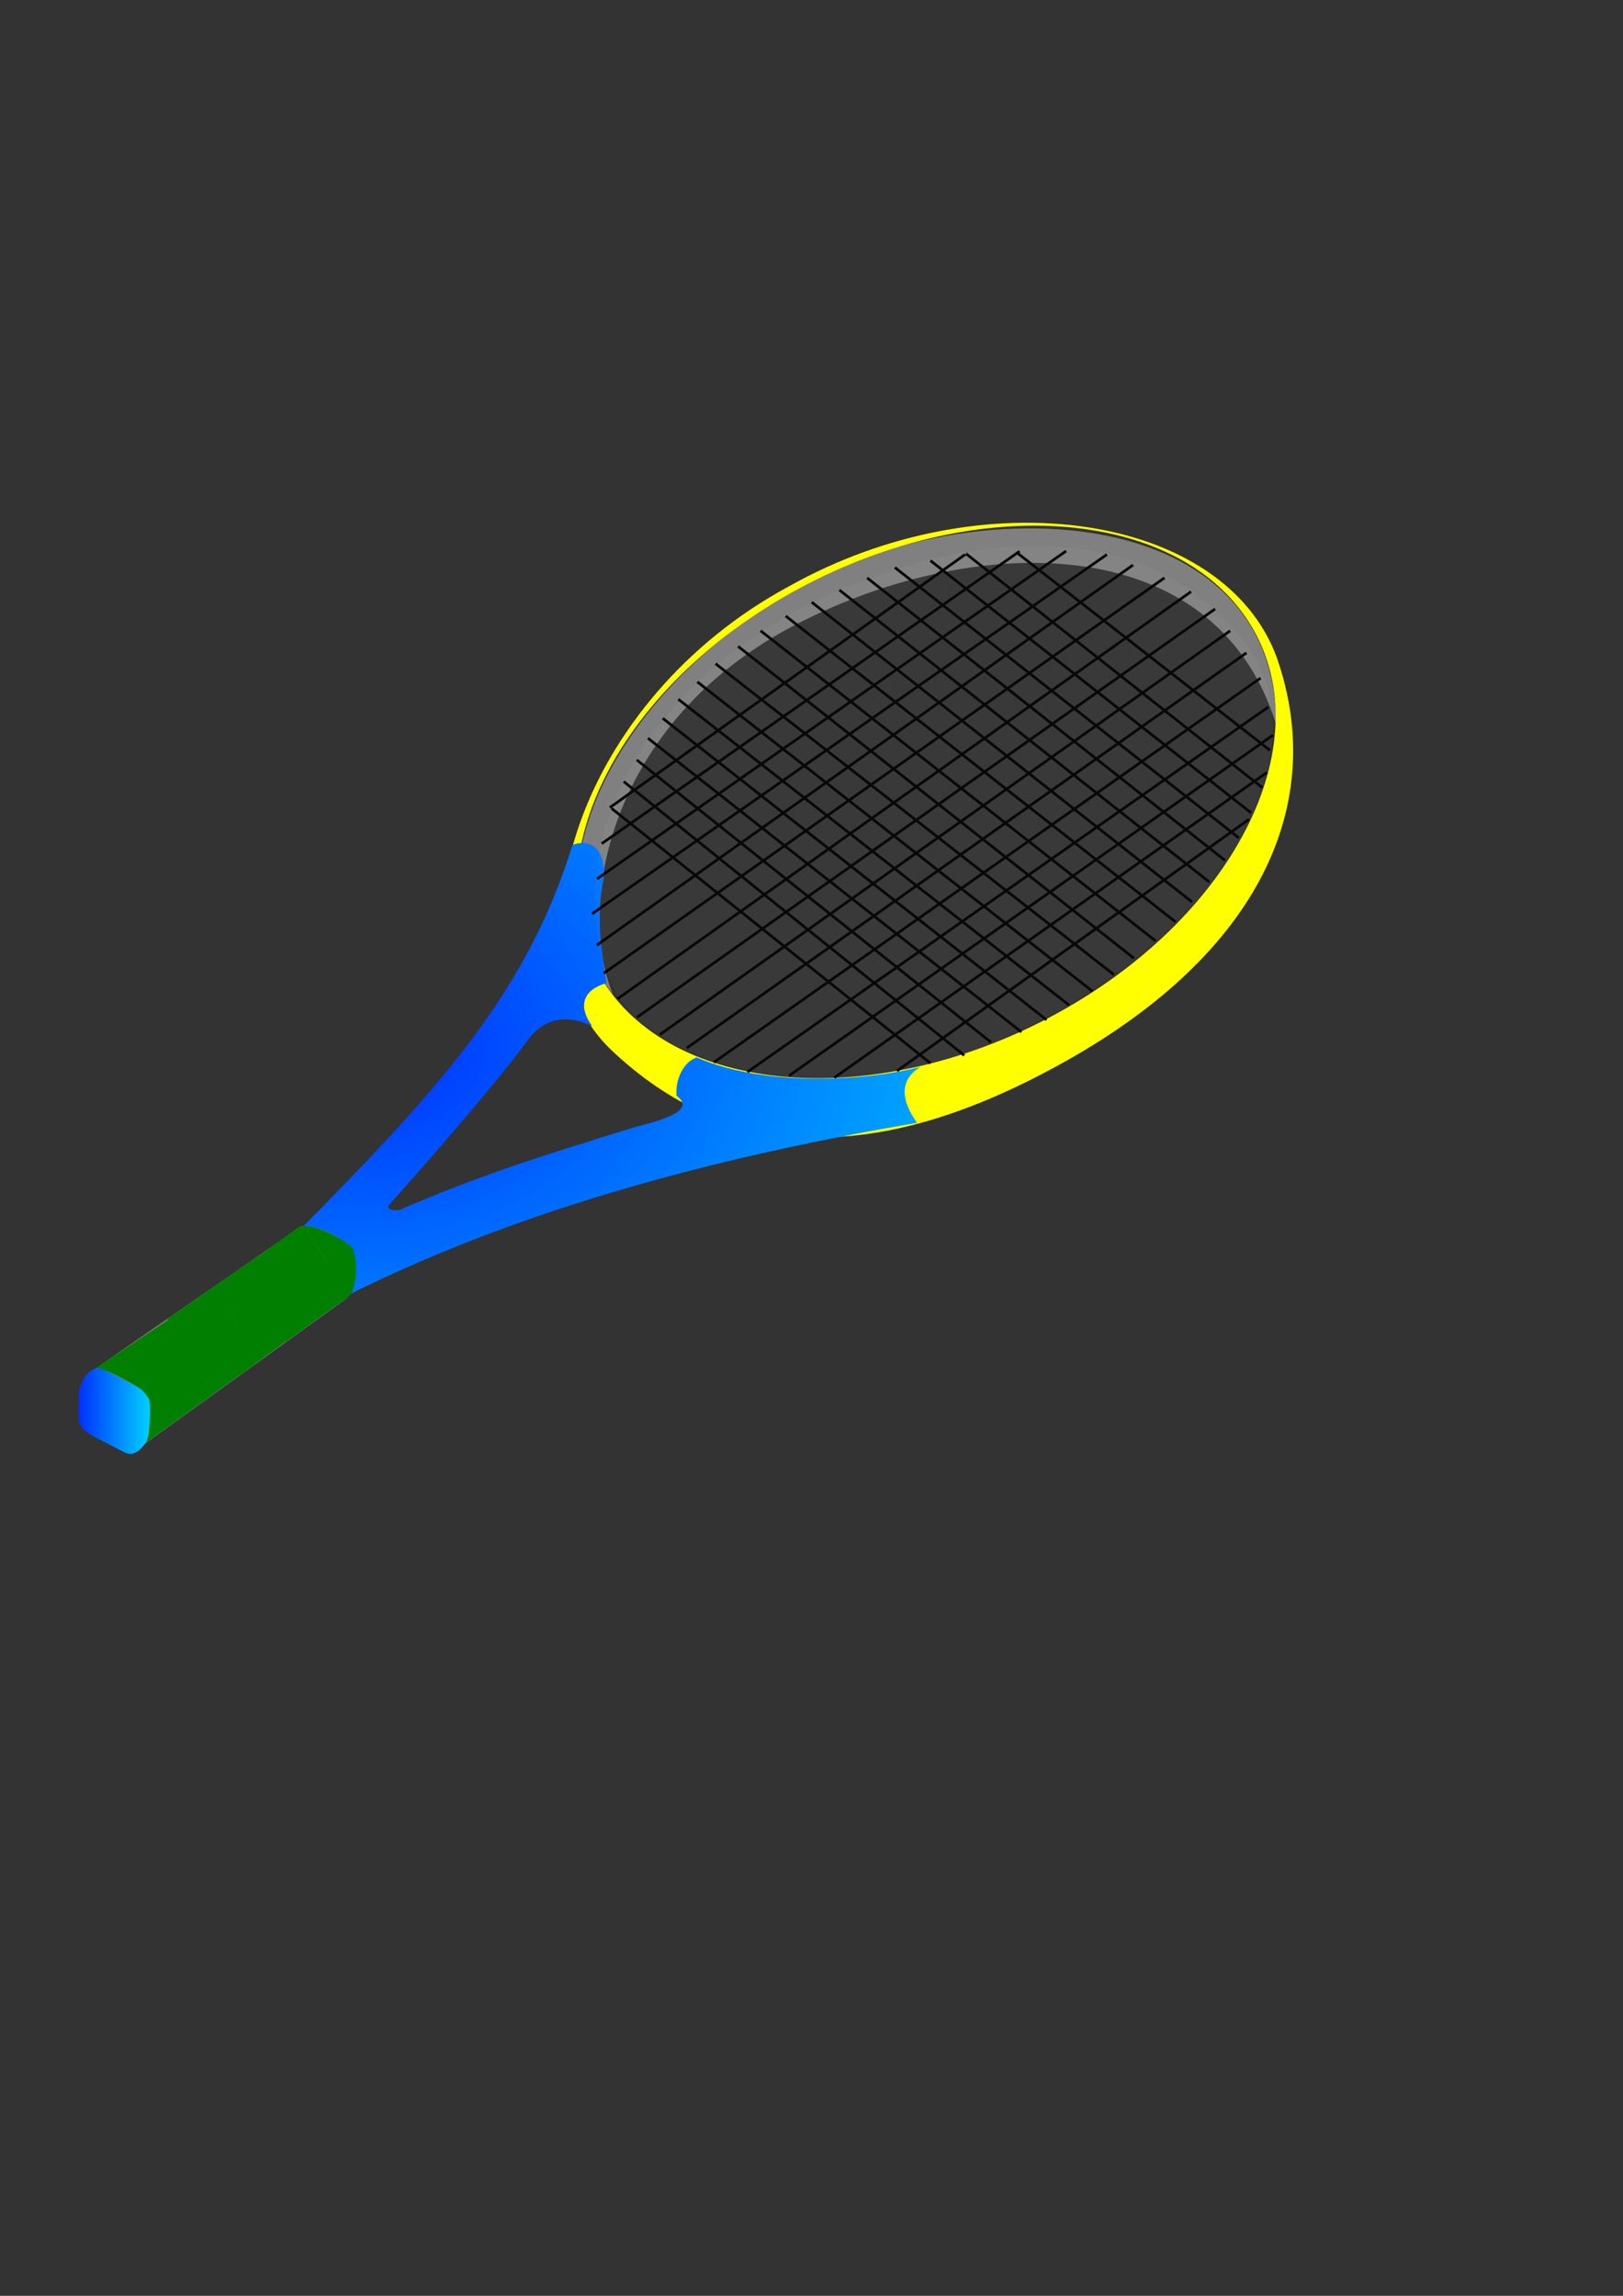 <?xml version="1.0"?><svg width="793.701" height="1122.52" xmlns="http://www.w3.org/2000/svg" xmlns:xlink="http://www.w3.org/1999/xlink">
 <rect width="100%" height="100%" fill="#333333" stroke="none"/>
 <defs>
  <linearGradient id="linearGradient618">
   <stop stop-color="#002fff" offset="0" id="stop619"/>
   <stop stop-color="#00d2ff" offset="1" id="stop620"/>
  </linearGradient>
  <linearGradient y2="0" y1="0" xlink:href="#linearGradient618" x2="1" x1="0" id="linearGradient617"/>
  <radialGradient xlink:href="#linearGradient618" r="1.219" id="radialGradient621" fy="0.441" fx="0.148" cy="0.441" cx="0.148"/>
 </defs>
 <g>
  <title>Layer 1</title>
  <path fill="#808080" fill-rule="evenodd" id="path609" d="m386.585,306.754c-87.257,46.593 -105.344,133.94 -86.883,179.344c-45.015,-56.491 0.694,-149.921 93.797,-200.69c87.256,-46.593 230.625,-38.726 230.539,68.713c-30.154,-97.187 -150.196,-93.959 -237.453,-47.367z"/>
  <path fill="#ffff00" fill-rule="evenodd" id="path1074" d="m612.327,306.75c33.997,57.815 -9.806,142.897 -97.837,190.036c-88.031,47.139 -186.953,38.484 -220.95,-19.331c-33.997,-57.815 9.806,-142.897 97.837,-190.035c88.031,-47.139 186.953,-38.484 220.95,19.331zm12.081,14.801c24.899,71.329 -8.184,143.958 -103.189,197.268c-95.005,53.31 -166.303,47.493 -222.16,-5.299c-53.349,-50.469 -16.418,-171.221 86.856,-226.893c95.005,-53.31 212.732,-35.533 238.493,34.924z"/>
  <path fill="url(#radialGradient621)" fill-rule="evenodd" id="path1070" d="m279.993,413.079c-24.369,78.491 -71.812,126.126 -152.342,207.452c18.631,-25.688 41.987,6.501 31.089,18.61c95.884,-50.616 206.635,-76.082 289.729,-90.141c-8.074,-11.354 -8.632,-21.038 1.668,-27.381c-26.265,6.838 -75.873,10.021 -109.424,-4.597c-6.753,2.296 -10.536,11.208 -9.869,18.705c5.46,4.265 5.711,9.038 -19.919,15.221c-42.248,13.064 -76.122,23.413 -114.985,40.448c-3.53,1.021 -7.41,-0.315 -5.516,-2.372c29.366,-33.06 55.153,-63.257 67.468,-80.188c6.158,-8.466 16.198,-14.46 31.709,-7.124c-5.861,-7.861 -6.55,-17.076 7.034,-21.047c-5.509,-32.323 -3.186,-39.83 -1.315,-52.24c0.656,-13.16 -6.214,-18.572 -15.327,-15.344z"/>
  <path fill="#808080" fill-rule="evenodd" id="path614" d="m171.946,611.192c-4.03,-7.134 -22.086,-13.906 -25.257,-11.232l-101.112,69.97c-2.611,1.972 -6.938,8.627 -1.576,6.154c5.182,-0.87 17.758,1.583 21.052,6.711c4.171,7.153 4.391,22.189 1.07,26.572l102.916,-74.173c0.704,-0.701 2.102,-1.567 2.315,-2.692c4.046,-5.726 2.281,-18.745 0.593,-21.31z"/>
  <path fill="url(#linearGradient617)" fill-rule="evenodd" id="path616" d="m50.784,669.661c-5.848,-2.998 -11.937,5.056 -12.094,11.626l-0.268,11.158c-0.158,6.57 5.778,9.096 11.626,12.094l11.012,5.647c5.848,2.999 11.937,-5.056 12.094,-11.626l0.268,-11.158c0.158,-6.57 -5.778,-9.096 -11.626,-12.094l-11.012,-5.646z"/>
  <path fill="none" fill-rule="evenodd" stroke="black" stroke-width="1pt" id="path622" d="m291.972,429.714l229.374,-160.27"/>
  <path fill="none" fill-rule="evenodd" stroke="black" stroke-width="1pt" id="path623" d="m289.576,446.763l251.712,-175.624"/>
  <path fill="none" fill-rule="evenodd" stroke="black" stroke-width="1pt" id="path624" d="m291.87,462.118l262.274,-185.895"/>
  <path fill="none" fill-rule="evenodd" stroke="black" stroke-width="1pt" id="path625" d="m295.259,475.88l274.239,-193.376"/>
  <path fill="none" fill-rule="evenodd" stroke="black" stroke-width="1pt" id="path626" d="m302.037,488.342l280.418,-199.058"/>
  <path fill="none" fill-rule="evenodd" stroke="black" stroke-width="1pt" id="path627" d="m311.503,497.414l282.712,-199.658"/>
  <path fill="none" fill-rule="evenodd" stroke="black" stroke-width="1pt" id="path628" d="m322.664,505.888l278.929,-197.467"/>
  <path fill="none" fill-rule="evenodd" stroke="black" stroke-width="1pt" id="path629" d="m335.809,512.46l273.76,-193.273"/>
  <path fill="none" fill-rule="evenodd" stroke="black" stroke-width="1pt" id="path630" d="m349.058,519.445l267.393,-187.898"/>
  <path fill="none" fill-rule="evenodd" stroke="black" stroke-width="1pt" id="path631" d="m365.49,524.135l254.743,-178.432"/>
  <path fill="none" fill-rule="evenodd" stroke="black" stroke-width="1pt" id="path632" d="m385.929,525.932l236.599,-166.485"/>
  <path fill="none" fill-rule="evenodd" stroke="black" stroke-width="1pt" id="path633" d="m294.266,412.477l204.348,-142.93"/>
  <path fill="none" fill-rule="evenodd" stroke="black" stroke-width="1pt" id="path635" d="m408.015,526.915l211.497,-149.186"/>
  <path fill="none" fill-rule="evenodd" stroke="black" stroke-width="1pt" id="path636" d="m349.941,324.519l194.882,152.093"/>
  <path fill="none" fill-rule="evenodd" stroke="black" stroke-width="1pt" id="path637" d="m341.044,333.416l193.188,151.246"/>
  <path fill="none" fill-rule="evenodd" stroke="black" stroke-width="1pt" id="path638" d="m331.724,341.889l191.069,149.551"/>
  <path fill="none" fill-rule="evenodd" stroke="black" stroke-width="1pt" id="path639" d="m324.098,351.21l187.68,147.433"/>
  <path fill="none" fill-rule="evenodd" stroke="black" stroke-width="1pt" id="path640" d="m316.896,360.954l182.596,143.62"/>
  <path fill="none" fill-rule="evenodd" stroke="black" stroke-width="1pt" id="path641" d="m311.388,371.545l173.276,138.112"/>
  <path fill="none" fill-rule="evenodd" stroke="black" stroke-width="1pt" id="path642" d="m305.033,382.137l166.497,133.876"/>
  <path fill="none" fill-rule="evenodd" stroke="black" stroke-width="1pt" id="path643" d="m299.102,395.27l155.906,124.555"/>
  <path fill="none" fill-rule="evenodd" stroke="black" stroke-width="1pt" id="path644" d="m360.956,316.046l193.611,152.517"/>
  <path fill="none" fill-rule="evenodd" stroke="black" stroke-width="1pt" id="path645" d="m371.971,308.42l193.188,151.669"/>
  <path fill="none" fill-rule="evenodd" stroke="black" stroke-width="1pt" id="path646" d="m384.257,301.218l190.646,149.551"/>
  <path fill="none" fill-rule="evenodd" stroke="black" stroke-width="1pt" id="path647" d="m396.967,294.44l185.985,146.585"/>
  <path fill="none" fill-rule="evenodd" stroke="black" stroke-width="1pt" id="path648" d="m410.524,288.509l180.901,142.772"/>
  <path fill="none" fill-rule="evenodd" stroke="black" stroke-width="1pt" id="path649" d="m424.081,282.577l174.97,138.112"/>
  <path fill="none" fill-rule="evenodd" stroke="black" stroke-width="1pt" id="path650" d="m437.638,277.493l168.192,132.181"/>
  <path fill="none" fill-rule="evenodd" stroke="black" stroke-width="1pt" id="path651" d="m455.008,274.104l156.753,123.284"/>
  <path fill="none" fill-rule="evenodd" stroke="black" stroke-width="1pt" id="path652" d="m472.378,270.715l144.891,114.387"/>
  <path fill="none" fill-rule="evenodd" stroke="black" stroke-width="1pt" id="path653" d="m497.374,270.291l123.708,96.594"/>
  <path fill="none" fill-rule="evenodd" stroke="black" stroke-width="1pt" id="path654" d="m298.255,394.846l173.699,-123.708"/>
  <path fill="none" fill-rule="evenodd" stroke="black" stroke-width="1pt" id="path655" d="m438.618,523.638l172.217,-123.073"/>
  <path fill="#007f00" fill-rule="evenodd" id="path663" d="m103.248,630.099l-21.906,15.128c2.789,-1.553 11.536,16.565 13.028,19.912c1.012,3.174 2.912,22.099 0.617,23.228l22.816,-16.523c1.271,-1.836 0.485,-18.209 -0.873,-21.534c-1.65,-3.079 -10.857,-22.471 -13.681,-20.212z"/>
  <path fill="#007f00" fill-rule="evenodd" id="path669" d="m146.71,599.622c2.789,-0.282 12.259,15.568 13.751,18.915c1.012,3.174 2.613,21.2 0.318,22.33l8.706,-6.102c6.06,-3.582 5.045,-21.143 2.944,-24.277c-1.611,-3.012 -18.714,-12.859 -25.719,-10.865z"/>
  <path fill="#007f00" fill-rule="evenodd" id="path670" d="m146.162,599.896l-21.183,15.252c2.789,-1.554 11.96,15.718 13.451,19.065c1.012,3.174 2.612,21.5 0.318,22.629l22.816,-16.523c1.271,-1.836 0.785,-17.609 -0.574,-20.935c-1.65,-3.079 -12.004,-21.748 -14.828,-19.488z"/>
  <path fill="#007f00" fill-rule="evenodd" id="path671" d="m81.766,645.651l-22.877,15.252c2.789,-1.554 12.409,18.487 13.901,21.833c1.013,3.175 0.665,21.649 -1.63,22.779l24.164,-17.421c1.271,-1.836 1.234,-18.358 -0.124,-21.684c-1.65,-3.079 -10.609,-23.019 -13.433,-20.759z"/>
  <path fill="#007f00" fill-rule="evenodd" id="path672" d="m124.979,615.023l-21.906,15.076c2.789,-1.553 11.836,16.017 13.327,19.364c1.012,3.174 2.912,21.949 0.617,23.079l22.366,-16.373c1.271,-1.836 0.935,-18.209 -0.424,-21.534c-1.65,-3.079 -11.156,-21.872 -13.981,-19.613z"/>
  <path fill="#007f00" fill-rule="evenodd" id="path673" d="m59.312,660.691l-12.922,8.473c2.789,-1.553 17.316,6.887 20.865,8.897c2.582,1.556 4.307,3.954 6.249,6.99c0.212,-1.906 -10.097,-24.714 -14.193,-24.36z"/>
  <path fill="#ffffff" opacity="0.032" id="path770" d="m477.194,353.139l-11.959,-9.818c-3.459,-2.839 -8.158,-3.277 -14.098,-1.313c-5.867,2.024 -13.229,5.995 -22.087,11.915c-10.17,6.797 -16.441,12.561 -18.812,17.291c-0.985,1.96 -1.369,3.599 -1.152,4.917c0.363,1.276 1.455,2.66 3.275,4.155l6.826,5.604c0.364,0.299 2.512,2.062 6.444,5.29c3.932,3.228 7.609,6.247 11.031,9.056c3.422,2.81 5.57,4.573 6.444,5.29c0.874,0.717 -1.547,-1.27 -7.263,-5.963l13.106,10.76l2.348,1.928c0.073,0.06 0.146,0.12 0.219,0.179c0.073,0.06 0.164,0.134 0.273,0.224c0.073,0.06 0.146,0.12 0.219,0.179c0.073,0.06 0.164,0.134 0.273,0.224l14.799,12.15c1.893,1.391 5.573,0.341 11.041,-3.15c5.467,-3.491 7.546,-6.264 6.237,-8.316l-32.055,-26.317c-2.767,-1.946 -0.706,-5.221 6.183,-9.826c6.452,-4.312 10.861,-5.66 13.228,-4.042l0.109,0.09l30.799,25.529c3.714,2.886 3.601,7.109 -0.338,12.67c-3.939,5.561 -9.481,10.783 -16.625,15.666c-7.108,4.914 -14.616,8.603 -22.523,11.069c-7.908,2.466 -13.882,2.04 -17.923,-1.278l-13.434,-11.029l-0.164,-0.135l-15.946,-13.091l-15.727,-12.912l-8.737,-7.173c-3.167,-2.6 -4.695,-5.32 -4.583,-8.16c0.002,-2.767 1.754,-6.378 5.255,-10.832c6.382,-8.278 16.463,-17.021 30.241,-26.23c16.84,-11.255 31.036,-18.331 42.587,-21.225c4.664,-1.22 8.563,-1.521 11.695,-0.903c3.133,0.455 6.174,1.893 9.122,4.313l10.103,8.294l1.747,1.435l13.052,10.715l36.424,29.903c1.056,0.867 1.328,2.149 0.816,3.846c-0.366,1.654 -2.571,3.833 -6.617,6.538c-6.889,4.605 -11.517,5.773 -13.883,3.504c-1.31,-1.076 -5.006,-4.109 -11.086,-9.101c-6.043,-4.962 -11.904,-9.773 -17.584,-14.436c-5.643,-4.633 -9.811,-8.055 -12.505,-10.267c-2.658,-2.182 -1.238,-1.016 4.259,3.497l-13.051,-10.715zm135.628,-33.025c28.612,43.934 -5.828,137.696 -126.461,189.429c-87.759,37.88 -171.407,9.152 -187.324,-28.935c-27.379,-64.149 14.632,-148.995 106.972,-190.02c92.138,-40.346 168.28,-28.446 206.813,29.525z"/>
 </g>
</svg>
